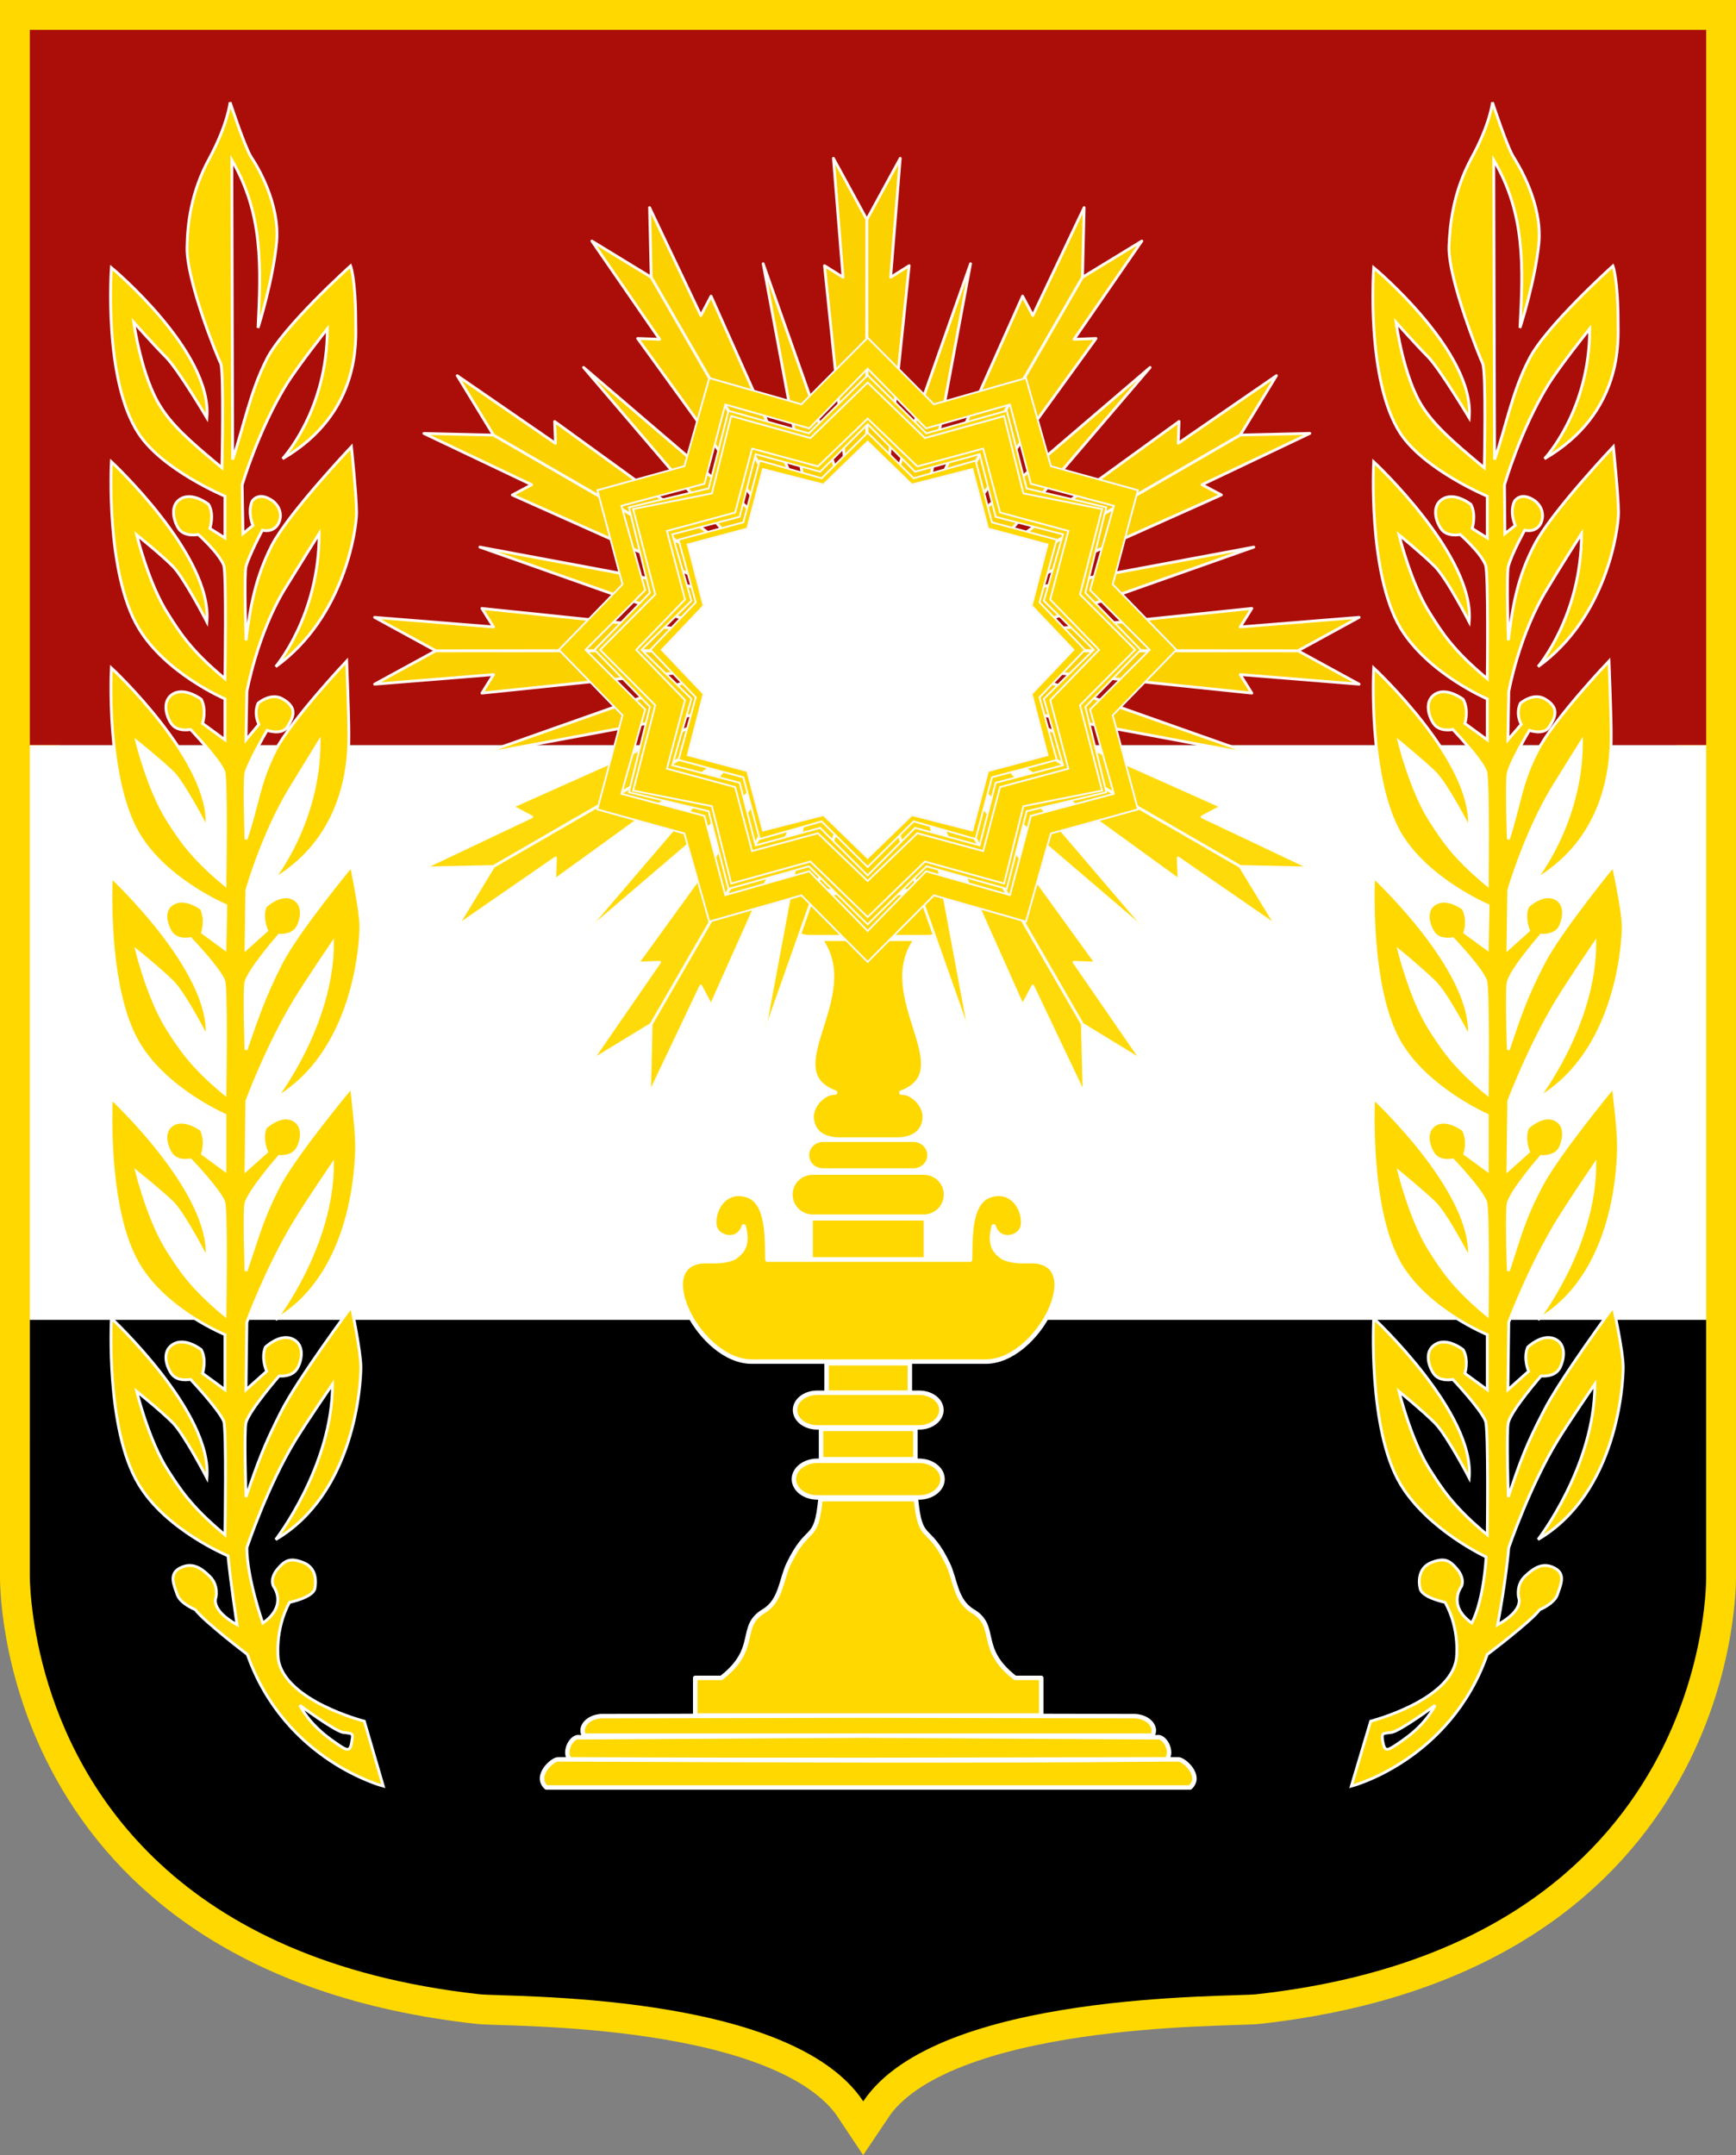 <?xml version="1.0" encoding="UTF-8" standalone="no"?>
<!-- Created with Inkscape (http://www.inkscape.org/) -->

<svg
   width="228.144mm"
   height="283.098mm"
   viewBox="0 0 228.144 283.098"
   version="1.1"
   id="svg1"
   inkscape:version="1.3.2 (091e20e, 2023-11-25, custom)"
   sodipodi:docname="Emblem of Almeraei.svg"
   xmlns:inkscape="http://www.inkscape.org/namespaces/inkscape"
   xmlns:sodipodi="http://sodipodi.sourceforge.net/DTD/sodipodi-0.dtd"
   xmlns="http://www.w3.org/2000/svg"
   xmlns:svg="http://www.w3.org/2000/svg">
  <rect x="0" y="0" width="228.144" height="283.098" fill="#808080" stroke="none"/>
  <sodipodi:namedview
     id="namedview1"
     pagecolor="#ffffff"
     bordercolor="#000000"
     borderopacity="0.25"
     inkscape:showpageshadow="2"
     inkscape:pageopacity="0.0"
     inkscape:pagecheckerboard="0"
     inkscape:deskcolor="#d1d1d1"
     inkscape:document-units="mm"
     inkscape:zoom="0.18106587"
     inkscape:cx="-259.57405"
     inkscape:cy="334.13255"
     inkscape:window-width="1920"
     inkscape:window-height="1009"
     inkscape:window-x="-8"
     inkscape:window-y="-8"
     inkscape:window-maximized="1"
     inkscape:current-layer="layer1" />
  <defs
     id="defs1" />
  <g
     inkscape:label="Layer 1"
     inkscape:groupmode="layer"
     id="layer1"
     transform="translate(33.338,30.427)">
    <path
       stroke-width="29.618"
       stroke="#0077b9"
       id="path806"
       fill="none"
       d="M 190.887,-26.509 V 176.489 c 0,0 1.157,48.391 -59.099,55.047 -3.589,0.405 -42.01,-0.405 -51.677,14.066 -9.609,-14.471 -46.783,-13.661 -50.43,-14.066 -60.2,-6.657 -59.1,-55.047 -59.1,-55.047 V -26.509 H 190.886 Z"
       style="stroke:#ffd800;stroke-width:7.836;stroke-dasharray:none" />
    <path
       id="path3"
       style="fill:#ffffff;stroke-width:0.265"
       d="m -29.419,67.441 v 91.381 h 2.053 218.253 V 67.441 Z" />
    <path
       id="path4"
       d="m -29.419,142.948 v 33.542 c 0,0 -0.069,5.516 2.053,13.028 4.19,14.837 17.083,37.6 57.047,42.02 3.647,0.405 40.821,-0.405 50.43,14.066 9.666,-14.471 48.088,-13.661 51.676,-14.066 60.257,-6.657 59.099,-55.048 59.099,-55.048 V 142.948 H -27.366 Z"
       style="stroke-width:0.265"
       sodipodi:nodetypes="ccsccccccc" />
    <path
       id="path2"
       d="M -29.419,-26.509 V 67.441 H 190.887 v -93.95 h -5.3e-4 z"
       style="fill:#ab0e09;stroke-width:0.265" />
    <path
       fill="#ffffff"
       d="m 14.541,195.67 c 0,0 -10.46,-2.657 -11.308,-8.142 0,0 -0.509,-3.788 1.47,-7.463 0,0 3.053,-0.622 3.336,-1.809 0.226,-1.187 0.113,-2.827 -1.583,-3.449 -1.64,-0.622 -2.318,-0.339 -3.392,0.961 -1.018,1.301 -0.452,2.205 -0.452,2.205 0,0 1.922,2.488 -1.414,4.806 0,0 -2.092,-5.937 -2.092,-9.895 0,0 2.714,-8.142 6.389,-14.136 1.527,-2.488 4.863,-7.35 4.863,-7.35 0,10.8 -7.464,20.412 -7.464,20.412 10.403,-6.107 11.195,-20.412 11.195,-22.617 0,-2.149 -1.244,-7.973 -1.244,-7.973 0,0 -7.124,9.556 -9.273,13.853 -2.148,4.24 -2.996,6.502 -4.58,11.139 0,0 -0.283,-8.764 0,-9.782 0.509,-1.696 4.354,-6.106 4.354,-6.106 0,0 1.753,0.226 2.431,-1.074 0.678,-1.244 0.848,-3.223 -0.792,-3.845 -1.64,-0.622 -3.449,1.131 -3.449,1.131 -0.622,1.47 0.17,3.167 0.17,3.167 l -2.714,2.431 0.113,-8.877 c 0,0 2.714,-7.35 6.389,-13.344 1.527,-2.488 4.863,-7.407 4.863,-7.407 0,10.799 -7.464,20.412 -7.464,20.412 10.403,-6.05 10.63,-20.808 10.63,-22.956 0,-2.148 -0.678,-7.577 -0.678,-7.577 0,0 -7.52,8.99 -9.669,13.231 -2.149,4.24 -2.601,6.333 -4.184,10.912 0,0 -0.283,-7.916 0,-8.934 0.509,-1.696 4.354,-6.107 4.354,-6.107 0,0 1.753,0.17 2.431,-1.074 0.678,-1.244 0.848,-3.223 -0.792,-3.845 -1.64,-0.622 -3.449,1.131 -3.449,1.131 -0.622,1.47 0.17,3.167 0.17,3.167 l -2.714,2.431 0.113,-9.103 c 0,0 2.714,-7.35 6.389,-13.344 1.527,-2.488 4.863,-7.407 4.863,-7.407 0,10.799 -7.464,20.412 -7.464,20.412 10.403,-6.05 11.195,-20.412 11.195,-22.56 0,-2.149 -1.244,-7.972 -1.244,-7.972 0,0 -7.124,8.594 -9.273,12.835 -2.148,4.241 -2.996,6.729 -4.58,11.308 0,0 -0.283,-7.916 0,-8.934 0.509,-1.696 4.354,-6.107 4.354,-6.107 0,0 1.753,0.17 2.431,-1.074 0.678,-1.244 0.848,-3.223 -0.792,-3.845 -1.64,-0.622 -3.449,1.131 -3.449,1.131 -0.622,1.47 0.17,3.166 0.17,3.166 l -2.714,2.431 0.113,-7.746 c 0,0 2.148,-7.577 5.824,-13.514 1.527,-2.488 3.675,-5.993 3.675,-5.993 0,10.743 -6.106,18.207 -6.106,18.207 10.404,-6.05 10.008,-17.246 10.008,-19.394 0,-2.205 -0.283,-9.386 -0.283,-9.386 0,0 -7.237,7.633 -9.442,11.874 -2.148,4.241 -2.205,6.898 -3.788,11.535 0,0 -0.283,-7.746 0,-8.764 0.509,-1.696 2.771,-5.541 2.771,-5.541 0,0 1.922,0.679 2.657,-0.452 0.961,-1.47 1.244,-2.601 -0.622,-3.675 -1.527,-0.905 -3.223,0.565 -3.223,0.565 -0.622,1.47 0.113,2.771 0.113,2.771 l -1.696,2.035 0.113,-6.333 c 0,0 1.357,-7.577 5.032,-13.57 1.527,-2.488 4.467,-7.181 4.467,-7.181 0,10.799 -5.711,17.471 -5.711,17.471 9.047,-6.502 10.63,-18.093 10.63,-20.242 0,-2.149 -0.678,-8.651 -0.678,-8.651 0,0 -8.255,8.708 -10.46,12.948 -2.148,4.24 -2.827,7.916 -3.392,12.496 0,0 -0.283,-8.708 0,-9.725 0.509,-1.697 2.148,-4.75 2.148,-4.75 0,0 1.414,0.396 2.092,-0.848 0.678,-1.244 0.056,-2.657 -1.187,-3.279 -1.583,-0.848 -2.262,0.339 -2.262,0.339 -0.622,1.47 0.113,3.166 0.113,3.166 l -1.301,1.074 -0.113,-6.389 c 0,0 2.092,-7.124 5.767,-13.118 1.527,-2.488 5.428,-7.407 5.428,-7.407 0,10.8 -5.881,17.076 -5.881,17.076 C 14.203,23.781 13.411,14.112 13.411,11.964 c 0,-5.767 -0.678,-7.463 -0.678,-7.463 0,0 -8.877,7.972 -11.026,12.27 C -0.442,21.01 -1.233,25.308 -2.76,29.944 -2.797,16.826 -2.835,3.708 -2.873,-9.409 c 4.133,7.149 3.829,13.981 3.449,22.052 0,0 1.922,-6.05 2.431,-11.139 C 3.516,-3.642 0.463,-8.617 -0.329,-9.805 -1.12,-10.992 -3.099,-16.986 -3.099,-16.986 c 0,0 -0.283,2.827 -2.714,7.35 -2.488,4.523 -2.883,8.764 -2.94,11.591 -0.17,4.354 4.071,14.757 4.41,15.323 0.452,0.961 0.17,13.74 0.17,13.74 -4.524,-3.732 -6.559,-5.654 -8.029,-7.972 -2.544,-3.902 -3.562,-11.139 -3.562,-11.139 0,0 2.657,2.997 4.241,4.58 1.583,1.583 5.371,7.972 5.371,7.972 0.792,-8.651 -12.552,-19.733 -12.552,-19.733 0,0 -1.074,14.701 3.562,21.769 3.11,4.806 11.365,8.255 11.365,8.255 v 5.485 l -1.979,-1.244 c 0,0 0.622,-1.809 -0.17,-3.167 0,0 -1.979,-1.583 -3.562,-0.792 -1.527,0.792 -1.131,2.771 -0.396,3.958 0.791,1.187 2.601,0.792 2.601,0.792 0,0 2.657,2.375 3.336,4.014 0.396,0.961 0.17,14.927 0.17,14.927 -4.523,-3.732 -5.993,-6.163 -7.464,-8.481 -2.544,-3.901 -4.128,-10.404 -4.128,-10.404 0,0 3.167,2.544 4.75,4.128 1.527,1.583 4.467,7.294 4.467,7.294 0.792,-8.651 -12.552,-21.034 -12.552,-21.034 0,0 -0.791,14.531 3.562,21.825 3.562,5.994 11.365,9.329 11.365,9.329 v 5.371 l -2.94,-2.148 c 0,0 0.565,-1.753 -0.17,-3.167 0,0 -1.979,-1.527 -3.562,-0.792 -1.583,0.792 -1.187,2.771 -0.396,3.958 0.792,1.187 2.544,0.792 2.544,0.792 0,0 3.675,3.845 4.354,5.485 0.396,0.961 0.17,14.927 0.17,14.927 -4.523,-3.732 -5.993,-6.163 -7.464,-8.425 -2.544,-3.958 -4.128,-10.404 -4.128,-10.404 0,0 3.167,2.544 4.75,4.071 1.527,1.583 4.467,7.294 4.467,7.294 0.792,-8.651 -12.552,-21.034 -12.552,-21.034 0,0 -0.791,14.531 3.562,21.825 3.562,6.05 11.478,9.386 11.478,9.386 l -0.113,5.711 -2.94,-2.149 c 0,0 0.565,-1.753 -0.17,-3.166 0,0 -1.979,-1.527 -3.562,-0.735 -1.583,0.735 -1.187,2.714 -0.396,3.901 0.792,1.187 2.544,0.792 2.544,0.792 0,0 3.675,3.845 4.354,5.485 0.396,0.961 0.17,14.927 0.17,14.927 -4.523,-3.732 -5.993,-6.163 -7.464,-8.425 -2.544,-3.958 -4.128,-10.404 -4.128,-10.404 0,0 3.167,2.544 4.75,4.128 1.527,1.527 4.467,7.237 4.467,7.237 0.792,-8.651 -12.552,-21.034 -12.552,-21.034 0,0 -0.791,14.531 3.562,21.825 3.562,6.05 11.365,9.442 11.365,9.442 v 7.237 l -2.94,-2.149 c 0,0 0.565,-1.753 -0.17,-3.166 0,0 -1.979,-1.527 -3.562,-0.792 -1.583,0.792 -1.187,2.771 -0.396,3.958 0.792,1.187 2.544,0.792 2.544,0.792 0,0 3.675,3.845 4.354,5.485 0.396,0.961 0.17,14.927 0.17,14.927 -4.523,-3.732 -5.993,-6.163 -7.464,-8.425 -2.544,-3.958 -4.128,-10.404 -4.128,-10.404 0,0 3.167,2.545 4.75,4.071 1.527,1.583 4.467,7.294 4.467,7.294 0.792,-8.651 -12.552,-21.034 -12.552,-21.034 0,0 -0.791,14.531 3.562,21.825 3.562,6.05 11.365,9.216 11.365,9.216 v 7.237 l -2.94,-2.148 c 0,0 0.565,-1.753 -0.17,-3.11 0,0 -1.979,-1.583 -3.562,-0.792 -1.583,0.792 -1.187,2.714 -0.396,3.902 0.792,1.187 2.544,0.791 2.544,0.791 0,0 3.675,3.902 4.354,5.485 0.396,1.018 0.17,14.927 0.17,14.927 -4.523,-3.732 -5.993,-6.163 -7.464,-8.425 -2.544,-3.902 -4.128,-10.404 -4.128,-10.404 0,0 3.167,2.544 4.75,4.128 1.527,1.583 4.467,7.237 4.467,7.237 0.792,-8.594 -12.552,-20.977 -12.552,-20.977 0,0 -0.791,14.531 3.562,21.768 3.562,6.05 11.761,9.442 11.761,9.442 0.396,3.901 1.187,9.047 1.187,9.047 -3.562,-1.979 -2.771,-3.562 -2.771,-3.562 0,0 0.396,-1.583 -0.792,-2.771 -1.131,-1.131 -2.318,-1.922 -3.901,-1.131 -1.583,0.792 -0.792,2.318 -0.396,3.506 0.396,1.187 2.375,1.979 2.375,1.979 1.187,1.583 6.841,5.881 6.841,5.881 4.919,13.966 17.867,17.302 17.867,17.302 z m -1.64,2.601 c -0.17,1.187 -0.396,1.414 -1.583,0.622 -1.131,-0.791 -3.675,-2.375 -5.258,-5.315 0,0 4.524,3.336 5.654,3.562 1.187,0.17 1.414,0 1.187,1.131 z M 169.467,155.073 c -2.205,4.24 -3.053,6.502 -4.58,11.139 0,0 -0.283,-8.764 0,-9.782 0.452,-1.696 4.297,-6.106 4.297,-6.106 0,0 1.809,0.226 2.488,-1.074 0.622,-1.244 0.848,-3.223 -0.792,-3.845 -1.64,-0.622 -3.449,1.131 -3.449,1.131 -0.622,1.47 0.113,3.167 0.113,3.167 l -2.714,2.431 0.113,-8.877 c 0,0 2.771,-7.35 6.446,-13.344 1.527,-2.488 4.863,-7.407 4.863,-7.407 0,10.799 -7.464,20.412 -7.464,20.412 10.403,-6.05 10.573,-20.808 10.573,-22.956 0,-2.148 -0.678,-7.577 -0.678,-7.577 0,0 -7.464,8.99 -9.612,13.231 -2.205,4.24 -2.657,6.333 -4.184,10.912 0,0 -0.283,-7.916 0,-8.934 0.452,-1.696 4.297,-6.107 4.297,-6.107 0,0 1.809,0.17 2.488,-1.074 0.622,-1.244 0.848,-3.223 -0.792,-3.845 -1.64,-0.622 -3.449,1.131 -3.449,1.131 -0.622,1.47 0.113,3.167 0.113,3.167 l -2.714,2.431 0.113,-9.103 c 0,0 2.771,-7.35 6.446,-13.344 1.527,-2.488 4.863,-7.407 4.863,-7.407 0,10.799 -7.464,20.412 -7.464,20.412 10.403,-6.05 11.195,-20.412 11.195,-22.56 0,-2.149 -1.3,-7.972 -1.3,-7.972 0,0 -7.068,8.594 -9.216,12.835 -2.205,4.241 -3.053,6.729 -4.58,11.308 0,0 -0.283,-7.916 0,-8.934 0.452,-1.696 4.297,-6.107 4.297,-6.107 0,0 1.809,0.17 2.488,-1.074 0.622,-1.244 0.848,-3.223 -0.792,-3.845 -1.64,-0.622 -3.449,1.131 -3.449,1.131 -0.622,1.47 0.113,3.166 0.113,3.166 l -2.714,2.431 0.113,-7.746 c 0,0 2.205,-7.577 5.824,-13.514 1.527,-2.488 3.732,-5.993 3.732,-5.993 0,10.743 -6.106,18.207 -6.106,18.207 10.404,-6.05 10.008,-17.246 10.008,-19.394 0,-2.205 -0.283,-9.386 -0.283,-9.386 0,0 -7.294,7.633 -9.442,11.874 -2.205,4.241 -2.262,6.898 -3.788,11.535 0,0 -0.283,-7.746 0,-8.764 0.452,-1.696 2.771,-5.541 2.771,-5.541 0,0 1.866,0.679 2.601,-0.452 0.961,-1.47 1.244,-2.601 -0.566,-3.675 -1.527,-0.905 -3.223,0.565 -3.223,0.565 -0.679,1.47 0.113,2.771 0.113,2.771 l -1.753,2.035 0.113,-6.333 c 0,0 1.357,-7.577 5.089,-13.57 1.47,-2.488 4.467,-7.181 4.467,-7.181 0,10.799 -5.71,17.471 -5.71,17.471 9.046,-6.502 10.573,-18.093 10.573,-20.242 0,-2.149 -0.678,-8.651 -0.678,-8.651 0,0 -8.255,8.708 -10.404,12.948 -2.205,4.24 -2.827,7.916 -3.392,12.496 0,0 -0.283,-8.708 0,-9.725 0.452,-1.697 2.149,-4.75 2.149,-4.75 0,0 1.414,0.396 2.092,-0.848 0.622,-1.244 0.057,-2.657 -1.187,-3.279 -1.583,-0.848 -2.262,0.339 -2.262,0.339 -0.679,1.47 0.113,3.166 0.113,3.166 l -1.357,1.074 -0.057,-6.389 c 0,0 2.036,-7.124 5.711,-13.118 1.527,-2.488 5.485,-7.407 5.485,-7.407 0,10.8 -5.937,17.076 -5.937,17.076 10.404,-6.05 9.669,-15.719 9.669,-17.867 0,-5.767 -0.678,-7.463 -0.678,-7.463 0,0 -8.877,7.972 -11.026,12.27 -2.205,4.24 -2.94,8.538 -4.524,13.174 -0.038,-13.118 -0.075,-26.236 -0.113,-39.353 4.165,7.109 3.875,13.999 3.449,22.052 0,0 1.979,-6.05 2.488,-11.139 0.452,-5.145 -2.601,-10.121 -3.336,-11.308 -0.792,-1.187 -2.771,-7.181 -2.771,-7.181 0,0 -0.283,2.827 -2.771,7.35 -2.431,4.523 -2.827,8.764 -2.94,11.591 -0.113,4.354 4.128,14.757 4.411,15.323 0.509,0.961 0.226,13.74 0.226,13.74 -4.524,-3.732 -6.559,-5.654 -8.086,-7.972 -2.545,-3.902 -3.506,-11.139 -3.506,-11.139 0,0 2.657,2.997 4.241,4.58 1.527,1.583 5.371,7.972 5.371,7.972 0.792,-8.651 -12.552,-19.733 -12.552,-19.733 0,0 -1.074,14.701 3.505,21.769 3.167,4.806 11.422,8.255 11.422,8.255 v 5.485 l -1.979,-1.244 c 0,0 0.566,-1.809 -0.17,-3.167 0,0 -1.979,-1.583 -3.562,-0.792 -1.583,0.792 -1.187,2.771 -0.396,3.958 0.792,1.187 2.544,0.792 2.544,0.792 0,0 2.714,2.375 3.336,4.014 0.396,0.961 0.226,14.927 0.226,14.927 -4.523,-3.732 -5.993,-6.163 -7.463,-8.481 -2.544,-3.901 -4.128,-10.404 -4.128,-10.404 0,0 3.11,2.544 4.693,4.128 1.583,1.583 4.523,7.294 4.523,7.294 0.792,-8.651 -12.552,-21.034 -12.552,-21.034 0,0 -0.792,14.531 3.505,21.825 3.619,5.994 11.422,9.329 11.422,9.329 v 5.371 l -2.94,-2.148 c 0,0 0.565,-1.753 -0.226,-3.167 0,0 -1.979,-1.527 -3.506,-0.792 -1.583,0.792 -1.187,2.771 -0.396,3.958 0.792,1.187 2.545,0.792 2.545,0.792 0,0 3.675,3.845 4.297,5.485 0.396,0.961 0.226,14.927 0.226,14.927 -4.523,-3.732 -5.993,-6.163 -7.463,-8.425 -2.544,-3.958 -4.128,-10.404 -4.128,-10.404 0,0 3.11,2.544 4.693,4.071 1.583,1.583 4.523,7.294 4.523,7.294 0.792,-8.651 -12.552,-21.034 -12.552,-21.034 0,0 -0.792,14.531 3.505,21.825 3.619,6.05 11.535,9.386 11.535,9.386 l -0.113,5.711 -2.94,-2.149 c 0,0 0.565,-1.753 -0.226,-3.166 0,0 -1.979,-1.527 -3.506,-0.735 -1.583,0.735 -1.187,2.714 -0.396,3.901 0.792,1.187 2.545,0.792 2.545,0.792 0,0 3.675,3.845 4.297,5.485 0.396,0.961 0.226,14.927 0.226,14.927 -4.523,-3.732 -5.993,-6.163 -7.463,-8.425 -2.544,-3.958 -4.128,-10.404 -4.128,-10.404 0,0 3.11,2.544 4.693,4.128 1.583,1.527 4.523,7.237 4.523,7.237 0.792,-8.651 -12.552,-21.034 -12.552,-21.034 0,0 -0.792,14.531 3.505,21.825 3.619,6.05 11.422,9.442 11.422,9.442 v 7.237 l -2.94,-2.149 c 0,0 0.565,-1.753 -0.226,-3.166 0,0 -1.979,-1.527 -3.506,-0.792 -1.583,0.792 -1.187,2.771 -0.396,3.958 0.792,1.187 2.545,0.792 2.545,0.792 0,0 3.675,3.845 4.297,5.485 0.396,0.961 0.226,14.927 0.226,14.927 -4.523,-3.732 -5.993,-6.163 -7.463,-8.425 -2.544,-3.958 -4.128,-10.404 -4.128,-10.404 0,0 3.11,2.545 4.693,4.071 1.583,1.583 4.523,7.294 4.523,7.294 0.792,-8.651 -12.552,-21.034 -12.552,-21.034 0,0 -0.792,14.531 3.505,21.825 3.619,6.05 11.422,9.216 11.422,9.216 v 7.237 l -2.94,-2.148 c 0,0 0.565,-1.753 -0.226,-3.11 0,0 -1.979,-1.583 -3.506,-0.792 -1.583,0.792 -1.187,2.714 -0.396,3.902 0.792,1.187 2.545,0.791 2.545,0.791 0,0 3.675,3.902 4.297,5.485 0.396,1.018 0.226,14.927 0.226,14.927 -4.523,-3.732 -5.993,-6.163 -7.463,-8.425 -2.544,-3.902 -4.128,-10.404 -4.128,-10.404 0,0 3.11,2.544 4.693,4.128 1.583,1.583 4.523,7.237 4.523,7.237 0.792,-8.594 -12.552,-20.977 -12.552,-20.977 0,0 -0.792,14.531 3.505,21.768 3.619,6.05 11.269,9.58 11.269,9.58 0,0 -0.248,5.522 -1.883,8.683 -3.28,-2.318 -1.357,-4.806 -1.357,-4.806 0,0 0.509,-0.905 -0.509,-2.205 -1.074,-1.3 -1.753,-1.583 -3.392,-0.961 -1.64,0.622 -1.809,2.262 -1.527,3.449 0.226,1.187 3.28,1.809 3.28,1.809 2.035,3.675 1.47,7.463 1.47,7.463 -0.848,5.485 -11.252,8.142 -11.252,8.142 l -2.544,8.538 c 0,0 12.948,-3.336 17.867,-17.302 0,0 5.711,-4.297 6.898,-5.881 0,0 1.922,-0.792 2.318,-1.979 0.396,-1.187 1.187,-2.714 -0.396,-3.506 -1.527,-0.791 -2.714,0 -3.901,1.131 -1.187,1.187 -0.792,2.771 -0.792,2.771 0,0 0.792,1.583 -2.771,3.562 1.096,-5.693 1.47,-10.121 1.47,-10.121 0,0 2.771,-8.142 6.446,-14.136 1.527,-2.488 4.863,-7.35 4.863,-7.35 0,10.8 -7.464,20.412 -7.464,20.412 10.403,-6.107 11.195,-20.412 11.195,-22.617 0,-2.149 -1.3,-7.973 -1.3,-7.973 0,0 -7.068,9.559 -9.217,13.857 z m -19.508,43.819 c -1.187,0.792 -1.357,0.565 -1.583,-0.622 -0.17,-1.131 0,-0.961 1.187,-1.131 1.187,-0.226 5.711,-3.562 5.711,-3.562 -1.583,2.94 -4.128,4.524 -5.315,5.315 z"
       id="path6"
       sodipodi:nodetypes="ccccccccccccsccccccscccccccscccccsscccccccscccccsccccccccsccccccccccccccsccccccccccccccscccccccccccccccccccccccccccccccccccccccccccccccccccccccccccccccccccccccccccccccccccccccccccccccccccccccccccccccccscccccccsccccccscccccccsccccccccccccccsccccccccccccccsccccccccccccccscccccccccccccccccccccccscccccccccccccccccccccccccccccccccccccccccccccccccccccccccccccccccccccccccsccccccccccccccccsccccccc"
       style="fill:#ffd800;stroke:#ffffff;stroke-width:0.369;stroke-dasharray:none" />
    <path
       id="path14131"
       stroke-linejoin="round"
       style="color:#000000;fill:#ffd800;stroke:#ffffff;stroke-width:0.586;stroke-dasharray:none;enable-background:accumulate"
       d="m 73.409,79.28 v 7.363 h 6.632 1.443 6.632 V 79.28 h -6.632 -1.443 z m -0.475,7.582 c -1.619,0 -2.923,1.294 -2.923,2.905 0,1.611 1.304,2.905 2.923,2.905 h 15.658 c 1.619,0 2.923,-1.294 2.923,-2.905 0,-1.611 -1.304,-2.905 -2.923,-2.905 z m 1.48,6.029 c 5.557,7.543 -5.882,17.248 1.991,20.207 -1.382,-0.071 -3.069,1.532 -3.069,3.143 0,1.611 1.031,3.033 3.727,3.033 h 3.618 c 0.053,0 0.11,0 0.164,0 h 3.618 c 2.696,0 3.727,-1.422 3.727,-3.033 0,-1.611 -1.687,-3.213 -3.069,-3.143 7.873,-2.959 -3.566,-12.665 1.991,-20.207 h -12.698 z m 0.402,26.401 c -1.165,0 -2.101,0.906 -2.101,2.028 0,1.122 0.936,2.01 2.101,2.01 h 11.894 c 1.165,0 2.101,-0.887 2.101,-2.01 0,-1.122 -0.936,-2.028 -2.101,-2.028 z m -1.352,4.312 c -1.617,0 -2.923,1.281 -2.923,2.887 0,1.606 1.306,2.905 2.923,2.905 h 14.598 c 1.617,0 2.923,-1.299 2.923,-2.905 0,-1.606 -1.306,-2.887 -2.923,-2.887 z m -9.647,2.795 c -2.255,-0.039 -3.513,2.314 -3.252,4.184 0.293,1.702 3.154,2.291 3.837,0.091 0.696,2.718 -0.398,3.422 -1.206,4.074 -1.327,0.605 -2.556,0.493 -4.001,0.493 -7.102,0.334 -0.558,13.278 6.303,13.191 h 30.658 c 6.862,0.086 13.405,-12.857 6.303,-13.191 -1.445,0 -2.674,0.111 -4.001,-0.493 -0.808,-0.652 -1.902,-1.357 -1.206,-4.074 0.683,2.199 3.543,1.611 3.837,-0.091 0.26,-1.87 -0.997,-4.223 -3.252,-4.184 -0.322,0.006 -0.662,0.072 -1.023,0.183 -2.891,0.887 -2.595,5.928 -2.667,8.459 h -26.638 c -0.072,-2.531 0.224,-7.572 -2.668,-8.459 -0.361,-0.111 -0.701,-0.177 -1.023,-0.183 z m 9.373,3.216 v 5.39 h 6.852 1.443 6.852 v -5.39 h -7.582 -7.564 z m 2.101,19.038 v 3.855 h 4.75 1.443 4.75 v -3.855 h -4.75 -1.443 z m -1.224,3.873 c -1.62,0 -2.923,1.008 -2.923,2.266 0,1.257 1.304,2.284 2.923,2.284 h 13.393 c 1.62,0 2.923,-1.027 2.923,-2.284 0,-1.257 -1.304,-2.266 -2.923,-2.266 z m 0.493,4.75 v 3.983 h 5.481 1.443 5.481 v -3.983 H 81.484 80.041 Z m -0.457,4.184 c -1.716,0 -3.106,1.076 -3.106,2.412 0,1.336 1.389,2.412 3.106,2.412 h 13.319 c 1.717,0 3.106,-1.076 3.106,-2.412 0,-1.336 -1.389,-2.412 -3.106,-2.412 z m 0.384,5.043 c -0.589,5.936 -1.587,3.084 -4.202,8.532 -0.974,2.029 -0.976,4.82 -3.252,6.175 -3.422,2.038 -0.542,4.893 -5.572,8.77 h -3.435 v 4.951 h 45.475 v -4.951 h -3.435 c -5.03,-3.877 -2.151,-6.732 -5.572,-8.77 -2.276,-1.356 -2.278,-4.146 -3.252,-6.175 -2.616,-5.449 -3.613,-2.596 -4.202,-8.532 H 74.486 Z m 5.554,28.429 -34.001,0.073 c -0.133,-0.006 -0.258,-0.008 -0.384,0 -1.88,0.127 -2.888,1.539 -2.229,2.558 h 74.672 c 0.659,-1.018 -0.349,-2.431 -2.229,-2.558 -0.126,-0.008 -0.251,-0.006 -0.384,0 l -35.445,-0.073 z m 0,2.631 -37.254,0.219 c -0.063,-0.011 -0.137,-0.025 -0.201,-0.018 -0.933,0.098 -1.86,1.957 -1.06,2.923 26.158,0.125 52.314,0.05 78.473,0 0.8,-0.966 -0.127,-2.825 -1.06,-2.923 -0.064,-0.007 -0.138,0.007 -0.201,0.018 L 80.041,197.562 Z m 39.958,3.124 c -26.158,0.25 -52.314,0.099 -78.473,0 h -1.516 c -0.65,-0.076 -3.246,2.135 -1.553,3.691 h 84.611 c 1.693,-1.556 -0.904,-3.767 -1.553,-3.691 z"
       fill-rule="nonzero"
       stroke-dashoffset="0"
       stroke="#000000"
       stroke-linecap="round"
       stroke-miterlimit="4"
       stroke-dasharray="none"
       stroke-width="1"
       fill="#eac102" />
    <path
       id="path14159"
       opacity="0.96"
       stroke-linejoin="round"
       style="color:#000000;fill:#ffd800;stroke:#ffffff;stroke-width:0.369;stroke-dasharray:none;enable-background:accumulate"
       d="m 76.191,-9.629 1.26,15.625 -2.434,-1.521 2.673,25.773 2.868,-0.913 0.022,-30.923 -4.39,-8.04 z m 4.39,8.04 0.022,30.923 2.868,0.913 L 86.144,4.474 83.71,5.996 84.971,-9.629 Z M 52.028,-3.154 52.244,5.998 67.737,32.791 70.672,32.117 60.11,8.473 58.768,11.018 52.03,-3.154 Z m 0.217,9.149 -7.802,-4.759 8.909,12.908 -2.89,-0.109 15.19,20.97 2.064,-2.217 L 52.245,5.995 Z m 56.89,-9.151 -6.737,14.169 -1.347,-2.542 -10.562,23.643 2.934,0.674 15.5,-26.793 0.216,-9.151 z m -0.216,9.151 -15.472,26.794 2.064,2.217 15.19,-20.97 -2.89,0.109 8.909,-12.908 -7.795,4.756 z M 66.957,4.213 74.454,44.437 43.357,17.838 69.956,48.936 29.732,41.439 68.326,55.064 29.732,68.69 69.956,61.192 43.357,92.29 74.454,65.691 66.957,105.915 80.583,67.321 94.208,105.915 86.712,65.694 117.809,92.292 91.21,61.195 131.434,68.692 92.84,55.067 131.434,41.441 91.21,48.938 117.809,17.841 86.712,44.44 94.209,4.216 80.583,42.81 66.958,4.216 Z m -40.202,14.712 4.759,7.802 26.794,15.472 2.217,-2.064 -20.97,-15.19 0.109,2.868 -12.908,-8.888 z m 4.759,7.802 -9.149,-0.217 14.169,6.737 -2.542,1.347 23.643,10.562 0.674,-2.934 -26.794,-15.494 z m 102.897,-7.809 -12.908,8.888 0.109,-2.868 -20.97,15.19 2.217,2.064 26.794,-15.472 4.759,-7.802 z m -4.759,7.802 -26.794,15.494 0.674,2.934 23.643,-10.562 -2.542,-1.347 14.169,-6.737 -9.149,0.217 z m -99.656,22.774 1.521,2.434 -15.625,-1.26 8.04,4.39 30.923,-0.022 0.913,-2.868 -25.778,-2.67 z m -6.063,5.563 -8.04,4.39 15.625,-1.26 -1.521,2.434 25.772,-2.673 -0.913,-2.868 z m 107.243,-5.563 -25.773,2.673 0.913,2.868 30.923,0.022 8.04,-4.39 -15.625,1.26 z m 6.063,5.563 -30.923,0.022 -0.913,2.868 25.773,2.673 -1.521,-2.434 15.625,1.26 z m -79.601,9.909 -23.643,10.562 2.542,1.347 -14.169,6.715 9.149,-0.196 L 58.311,67.899 57.637,64.965 Z M 31.518,83.393 26.758,91.194 39.666,82.285 39.558,85.175 60.55,69.985 58.312,67.921 31.518,83.393 Z m 72.014,-18.428 -0.674,2.934 26.794,15.494 9.149,0.196 -14.169,-6.715 2.542,-1.347 -23.643,-10.562 z m 26.12,18.428 -26.794,-15.472 -2.217,2.064 20.97,15.19 -0.109,-2.89 12.908,8.909 -4.759,-7.802 z m -34.139,-8.302 -2.064,2.217 15.472,26.816 7.802,4.759 -8.909,-12.908 2.89,0.109 -15.19,-20.992 z m 13.4,29.032 -15.493,-26.793 -2.935,0.675 10.562,23.643 1.347,-2.542 6.737,14.169 -0.223,-9.151 z M 65.646,75.112 50.459,96.085 l 2.886,-0.111 -8.908,12.906 7.802,-4.756 15.472,-26.793 z m -13.407,29.012 -0.217,9.149 6.737,-14.169 1.347,2.542 10.562,-23.643 -2.942,-0.675 -15.493,26.793 z"
       fill-rule="nonzero"
       stroke-dashoffset="0"
       stroke="#000000"
       stroke-linecap="round"
       stroke-miterlimit="4"
       stroke-dasharray="none"
       stroke-width="1.321"
       fill="#eac102" />
    <g
       id="g55"
       transform="matrix(1.052,0,0,1.052,-224.055,-127.179)"
       style="stroke:#f9f9f9;stroke-width:0.226;stroke-dasharray:none">
      <path
         class="st0"
         d="m 316.825,173.11 c -1.89,-1.977 -3.78,-3.953 -5.67,-5.93 0.716,-2.607 1.433,-5.213 2.149,-7.82 -2.699,-0.723 -5.398,-1.446 -8.098,-2.168 -0.679,-2.569 -1.359,-5.139 -2.038,-7.708 -2.582,0.735 -5.164,1.47 -7.746,2.205 -1.915,-1.902 -3.83,-3.805 -5.744,-5.707 -1.915,1.902 -3.83,3.805 -5.744,5.707 -2.582,-0.735 -5.164,-1.47 -7.746,-2.205 -0.679,2.569 -1.359,5.139 -2.038,7.708 -2.699,0.723 -5.398,1.446 -8.098,2.168 0.716,2.607 1.433,5.213 2.149,7.82 -1.89,1.977 -3.78,3.953 -5.67,5.93 1.89,1.977 3.78,3.953 5.67,5.93 -0.716,2.607 -1.433,5.213 -2.149,7.82 2.699,0.723 5.398,1.446 8.098,2.168 0.679,2.569 1.359,5.139 2.038,7.709 2.582,-0.735 5.164,-1.47 7.746,-2.205 1.915,1.902 3.83,3.805 5.744,5.707 1.915,-1.902 3.83,-3.805 5.744,-5.707 2.582,0.735 5.164,1.47 7.746,2.205 0.679,-2.569 1.359,-5.139 2.038,-7.709 2.699,-0.723 5.398,-1.446 8.098,-2.168 -0.716,-2.607 -1.433,-5.213 -2.149,-7.82 1.89,-1.976 3.78,-3.953 5.67,-5.93 z"
         id="path1-9"
         style="fill:#ffd800;stroke:#f9f9f9;stroke-width:0.226;stroke-dasharray:none" />
      <path
         class="st1"
         d="m 315.398,173.11 c -1.742,-1.834 -3.484,-3.669 -5.225,-5.503 0.661,-2.551 1.322,-5.102 1.983,-7.653 -2.477,-0.661 -4.954,-1.322 -7.431,-1.983 -0.655,-2.477 -1.31,-4.954 -1.964,-7.431 -2.52,0.642 -5.04,1.285 -7.56,1.927 -1.841,-1.785 -3.681,-3.57 -5.522,-5.355 -1.841,1.785 -3.681,3.57 -5.522,5.355 -2.52,-0.642 -5.04,-1.285 -7.561,-1.927 -0.655,2.477 -1.31,4.954 -1.964,7.431 -2.477,0.661 -4.954,1.322 -7.431,1.983 0.661,2.551 1.322,5.102 1.983,7.653 -1.742,1.834 -3.484,3.669 -5.225,5.503 1.742,1.834 3.484,3.669 5.225,5.503 -0.661,2.551 -1.322,5.102 -1.983,7.653 2.477,0.661 4.954,1.322 7.431,1.983 0.655,2.477 1.31,4.954 1.964,7.431 2.52,-0.642 5.04,-1.285 7.561,-1.927 1.841,1.785 3.682,3.57 5.522,5.355 1.841,-1.785 3.682,-3.57 5.522,-5.355 2.52,0.642 5.04,1.285 7.56,1.927 0.655,-2.477 1.31,-4.954 1.964,-7.431 2.477,-0.661 4.954,-1.322 7.431,-1.983 -0.661,-2.551 -1.322,-5.102 -1.983,-7.653 1.742,-1.834 3.483,-3.668 5.225,-5.503 z"
         id="path2-4"
         style="fill:#ffffff;fill-opacity:1;stroke:#f9f9f9;stroke-width:0.226;stroke-dasharray:none" />
      <path
         class="st1"
         d="m 323.375,173.11 c -2.248,-2.363 -4.497,-4.725 -6.745,-7.088 0.88,-3.502 1.76,-7.004 2.641,-10.506 -3.308,-0.732 -6.615,-1.464 -9.923,-2.196 -0.806,-3.224 -1.612,-6.448 -2.418,-9.673 -3.326,0.926 -6.652,1.853 -9.979,2.779 -2.425,-2.399 -4.849,-4.799 -7.273,-7.199 -2.425,2.399 -4.849,4.799 -7.273,7.199 -3.326,-0.926 -6.652,-1.853 -9.979,-2.779 -0.806,3.224 -1.612,6.448 -2.418,9.673 -3.308,0.732 -6.615,1.464 -9.923,2.196 0.88,3.502 1.76,7.004 2.641,10.506 -2.248,2.363 -4.497,4.725 -6.745,7.088 2.248,2.363 4.497,4.725 6.745,7.088 -0.88,3.502 -1.76,7.004 -2.641,10.506 3.308,0.732 6.615,1.464 9.923,2.196 0.806,3.224 1.612,6.448 2.418,9.673 3.326,-0.926 6.652,-1.853 9.979,-2.779 2.425,2.399 4.849,4.799 7.273,7.199 2.425,-2.399 4.849,-4.799 7.273,-7.199 3.326,0.926 6.652,1.853 9.979,2.779 0.806,-3.224 1.612,-6.448 2.418,-9.673 3.308,-0.732 6.615,-1.464 9.923,-2.196 -0.88,-3.502 -1.76,-7.004 -2.641,-10.506 2.248,-2.363 4.497,-4.725 6.745,-7.088 z m -9.914,14.87 c -2.529,0.676 -5.059,1.353 -7.588,2.029 -0.667,2.594 -1.334,5.189 -2.001,7.783 -2.715,-0.713 -5.429,-1.427 -8.144,-2.14 -2.017,1.955 -4.034,3.91 -6.05,5.865 -2.017,-1.955 -4.034,-3.91 -6.05,-5.865 -2.715,0.713 -5.429,1.427 -8.144,2.14 -0.667,-2.594 -1.334,-5.189 -2.001,-7.783 -2.529,-0.676 -5.059,-1.353 -7.588,-2.029 -0.25,-0.148 -0.5,-0.297 -0.75,-0.445 0.723,-2.687 1.446,-5.374 2.168,-8.06 -2.081,-2.121 -4.163,-4.243 -6.245,-6.365 2.081,-2.121 4.163,-4.243 6.245,-6.365 -0.723,-2.687 -1.446,-5.374 -2.168,-8.06 0.25,-0.148 0.5,-0.297 0.75,-0.445 2.529,-0.676 5.059,-1.353 7.588,-2.029 0.667,-2.594 1.334,-5.189 2.001,-7.783 2.715,0.713 5.429,1.427 8.144,2.14 2.017,-1.955 4.034,-3.91 6.05,-5.865 2.017,1.955 4.034,3.91 6.05,5.865 2.715,-0.713 5.429,-1.427 8.144,-2.14 0.667,2.594 1.334,5.189 2.001,7.783 2.529,0.676 5.059,1.353 7.588,2.029 0.25,0.148 0.5,0.297 0.75,0.445 -0.723,2.687 -1.446,5.374 -2.168,8.06 2.081,2.121 4.163,4.243 6.245,6.365 -2.081,2.121 -4.163,4.243 -6.245,6.365 0.723,2.687 1.446,5.374 2.168,8.06 -0.25,0.148 -0.5,0.297 -0.75,0.445 z"
         id="path4-6"
         style="fill:#ffd800;fill-opacity:1;stroke:#f9f9f9;stroke-width:0.226;stroke-dasharray:none" />
      <path
         class="st0"
         d="m 318.585,173.11 c -2.032,-2.094 -4.064,-4.188 -6.096,-6.282 0.754,-2.854 1.507,-5.707 2.261,-8.561 -2.841,-0.766 -5.682,-1.532 -8.524,-2.298 -0.704,-2.662 -1.408,-5.324 -2.113,-7.986 -2.743,0.741 -5.485,1.482 -8.227,2.223 -2.069,-1.989 -4.138,-3.978 -6.208,-5.967 -2.069,1.989 -4.138,3.978 -6.208,5.967 -2.743,-0.741 -5.485,-1.482 -8.227,-2.223 -0.704,2.662 -1.408,5.324 -2.113,7.986 -2.841,0.766 -5.682,1.532 -8.524,2.298 0.754,2.854 1.507,5.707 2.261,8.561 -2.032,2.094 -4.064,4.188 -6.096,6.282 2.032,2.094 4.064,4.188 6.096,6.282 -0.754,2.854 -1.507,5.707 -2.261,8.561 2.841,0.766 5.682,1.532 8.524,2.298 0.704,2.662 1.408,5.324 2.113,7.986 2.743,-0.741 5.485,-1.482 8.227,-2.223 2.069,1.989 4.138,3.978 6.208,5.967 2.069,-1.989 4.138,-3.978 6.208,-5.967 2.743,0.741 5.485,1.482 8.227,2.223 0.704,-2.662 1.408,-5.324 2.113,-7.986 2.841,-0.766 5.682,-1.532 8.524,-2.298 -0.754,-2.854 -1.507,-5.707 -2.261,-8.561 2.032,-2.094 4.064,-4.188 6.096,-6.282 z m -4.503,14.417 c -2.804,0.729 -5.608,1.458 -8.412,2.187 -0.667,2.607 -1.334,5.213 -2.001,7.82 -2.687,-0.729 -5.374,-1.458 -8.06,-2.187 -1.977,1.977 -3.953,3.953 -5.93,5.93 -1.977,-1.977 -3.953,-3.953 -5.93,-5.93 -2.687,0.729 -5.374,1.458 -8.06,2.187 -0.667,-2.607 -1.334,-5.213 -2.001,-7.82 -2.804,-0.729 -5.608,-1.458 -8.412,-2.187 0.797,-2.767 1.594,-5.534 2.391,-8.302 -2.077,-2.038 -4.154,-4.077 -6.231,-6.115 2.077,-2.038 4.154,-4.077 6.231,-6.115 -0.797,-2.767 -1.594,-5.534 -2.391,-8.302 2.804,-0.729 5.608,-1.458 8.412,-2.187 0.667,-2.607 1.334,-5.213 2.001,-7.82 2.687,0.729 5.374,1.458 8.06,2.187 1.977,-1.977 3.953,-3.953 5.93,-5.93 1.977,1.977 3.953,3.953 5.93,5.93 2.687,-0.729 5.374,-1.458 8.06,-2.187 0.667,2.607 1.334,5.213 2.001,7.82 2.804,0.729 5.608,1.458 8.412,2.187 -0.797,2.767 -1.594,5.534 -2.391,8.302 2.077,2.038 4.154,4.077 6.231,6.115 -2.077,2.038 -4.154,4.077 -6.231,6.115 0.797,2.767 1.594,5.534 2.391,8.302 z"
         id="path5-3"
         style="fill:#ffd800;fill-opacity:1;stroke:#f9f9f9;stroke-width:0.226;stroke-dasharray:none" />
      <path
         class="st0"
         d="m 323.801,173.11 c -2.307,-2.372 -4.614,-4.744 -6.921,-7.115 0.871,-3.558 1.742,-7.115 2.613,-10.673 -3.317,-0.788 -6.634,-1.575 -9.951,-2.363 -0.828,-3.234 -1.655,-6.467 -2.483,-9.701 -3.348,0.939 -6.695,1.878 -10.043,2.817 -2.446,-2.415 -4.892,-4.83 -7.338,-7.245 -2.446,2.415 -4.892,4.83 -7.338,7.245 -3.348,-0.939 -6.695,-1.878 -10.043,-2.817 -0.828,3.234 -1.656,6.467 -2.483,9.701 -3.317,0.788 -6.634,1.575 -9.951,2.363 0.871,3.558 1.742,7.115 2.613,10.673 -2.307,2.372 -4.614,4.744 -6.921,7.115 2.307,2.372 4.614,4.744 6.921,7.115 -0.871,3.558 -1.742,7.115 -2.613,10.673 3.317,0.788 6.634,1.575 9.951,2.363 0.828,3.234 1.655,6.467 2.483,9.701 3.348,-0.939 6.695,-1.878 10.043,-2.817 2.446,2.415 4.892,4.83 7.338,7.245 2.446,-2.415 4.892,-4.83 7.338,-7.245 3.348,0.939 6.695,1.878 10.043,2.817 0.828,-3.234 1.655,-6.467 2.483,-9.701 3.317,-0.788 6.634,-1.575 9.951,-2.363 -0.871,-3.558 -1.742,-7.115 -2.613,-10.673 2.307,-2.371 4.614,-4.743 6.921,-7.115 z m -4.891,17.344 c 0.023,0.076 0.046,0.153 0.07,0.229 -3.281,0.652 -6.563,1.305 -9.844,1.957 -0.803,3.218 -1.606,6.436 -2.409,9.654 -3.298,-0.914 -6.597,-1.828 -9.895,-2.743 -2.384,2.31 -4.769,4.62 -7.153,6.93 -2.384,-2.31 -4.769,-4.62 -7.153,-6.93 -3.298,0.914 -6.597,1.828 -9.895,2.743 -0.803,-3.218 -1.606,-6.436 -2.409,-9.654 -3.281,-0.652 -6.563,-1.305 -9.844,-1.957 0.023,-0.076 0.046,-0.153 0.07,-0.229 0.898,-3.474 1.797,-6.949 2.696,-10.423 -2.293,-2.307 -4.586,-4.614 -6.879,-6.921 2.293,-2.307 4.586,-4.614 6.879,-6.921 -0.898,-3.474 -1.797,-6.949 -2.696,-10.423 -0.023,-0.076 -0.047,-0.153 -0.07,-0.229 3.281,-0.652 6.563,-1.305 9.844,-1.957 0.803,-3.218 1.606,-6.436 2.409,-9.654 3.298,0.914 6.597,1.828 9.895,2.743 2.384,-2.31 4.769,-4.62 7.153,-6.93 2.384,2.31 4.769,4.62 7.153,6.93 3.298,-0.914 6.597,-1.828 9.895,-2.743 0.803,3.218 1.606,6.436 2.409,9.654 3.281,0.652 6.563,1.305 9.844,1.957 -0.023,0.076 -0.047,0.153 -0.07,0.229 -0.898,3.474 -1.797,6.949 -2.696,10.423 2.293,2.307 4.586,4.614 6.879,6.921 -2.293,2.307 -4.586,4.614 -6.879,6.921 0.898,3.474 1.797,6.949 2.696,10.423 z"
         id="path7-1"
         style="fill:#ffd800;stroke:#f9f9f9;stroke-width:0.226;stroke-dasharray:none" />
      <path
         class="st0"
         d="m 328.249,173.11 c -2.65,-2.724 -5.3,-5.448 -7.949,-8.172 1.047,-3.919 2.094,-7.838 3.141,-11.757 -3.622,-1 -7.245,-2.001 -10.868,-3.002 -1.038,-3.669 -2.075,-7.338 -3.113,-11.007 -3.836,1.093 -7.671,2.187 -11.507,3.28 -2.758,-2.77 -5.516,-5.54 -8.274,-8.31 -2.758,2.771 -5.516,5.54 -8.274,8.311 -3.836,-1.093 -7.671,-2.187 -11.507,-3.28 -1.038,3.669 -2.075,7.338 -3.113,11.007 -3.622,1 -7.245,2.001 -10.868,3.002 1.047,3.919 2.094,7.838 3.141,11.757 -2.65,2.723 -5.3,5.447 -7.95,8.171 2.65,2.724 5.3,5.448 7.949,8.172 -1.047,3.919 -2.094,7.838 -3.141,11.757 3.622,1 7.245,2.001 10.868,3.002 1.038,3.669 2.075,7.338 3.113,11.007 3.836,-1.093 7.671,-2.187 11.507,-3.28 2.758,2.771 5.516,5.54 8.274,8.311 2.758,-2.771 5.516,-5.54 8.274,-8.311 3.836,1.093 7.671,2.187 11.507,3.28 1.038,-3.669 2.075,-7.338 3.113,-11.007 3.622,-1 7.245,-2.001 10.868,-3.002 -1.047,-3.919 -2.094,-7.838 -3.141,-11.757 2.65,-2.724 5.3,-5.448 7.95,-8.172 z m -7.81,17.984 c -3.456,0.917 -6.911,1.834 -10.368,2.752 -0.871,3.298 -1.742,6.597 -2.613,9.895 -3.493,-0.991 -6.986,-1.983 -10.479,-2.974 -2.433,2.483 -4.867,4.966 -7.301,7.449 -2.433,-2.483 -4.867,-4.966 -7.301,-7.449 -3.493,0.991 -6.986,1.983 -10.478,2.974 -0.871,-3.298 -1.742,-6.597 -2.613,-9.895 -3.456,-0.917 -6.911,-1.834 -10.368,-2.752 0.991,-3.512 1.983,-7.023 2.974,-10.534 -2.483,-2.483 -4.966,-4.966 -7.449,-7.449 2.483,-2.483 4.966,-4.966 7.449,-7.449 -0.991,-3.512 -1.983,-7.023 -2.974,-10.534 3.456,-0.917 6.911,-1.834 10.368,-2.752 0.871,-3.298 1.742,-6.597 2.613,-9.895 3.493,0.991 6.986,1.983 10.478,2.974 2.433,-2.483 4.867,-4.966 7.301,-7.449 2.433,2.483 4.867,4.966 7.301,7.449 3.493,-0.991 6.986,-1.983 10.479,-2.974 0.871,3.298 1.742,6.597 2.613,9.895 3.456,0.917 6.911,1.834 10.368,2.752 -0.991,3.512 -1.983,7.023 -2.974,10.534 2.483,2.483 4.966,4.966 7.449,7.449 -2.483,2.483 -4.966,4.966 -7.449,7.449 0.991,3.512 1.983,7.023 2.974,10.534 z"
         id="path8-4"
         style="fill:#ffd800;stroke:#f9f9f9;stroke-width:0.226;stroke-dasharray:none" />
    </g>
  </g>
</svg>
